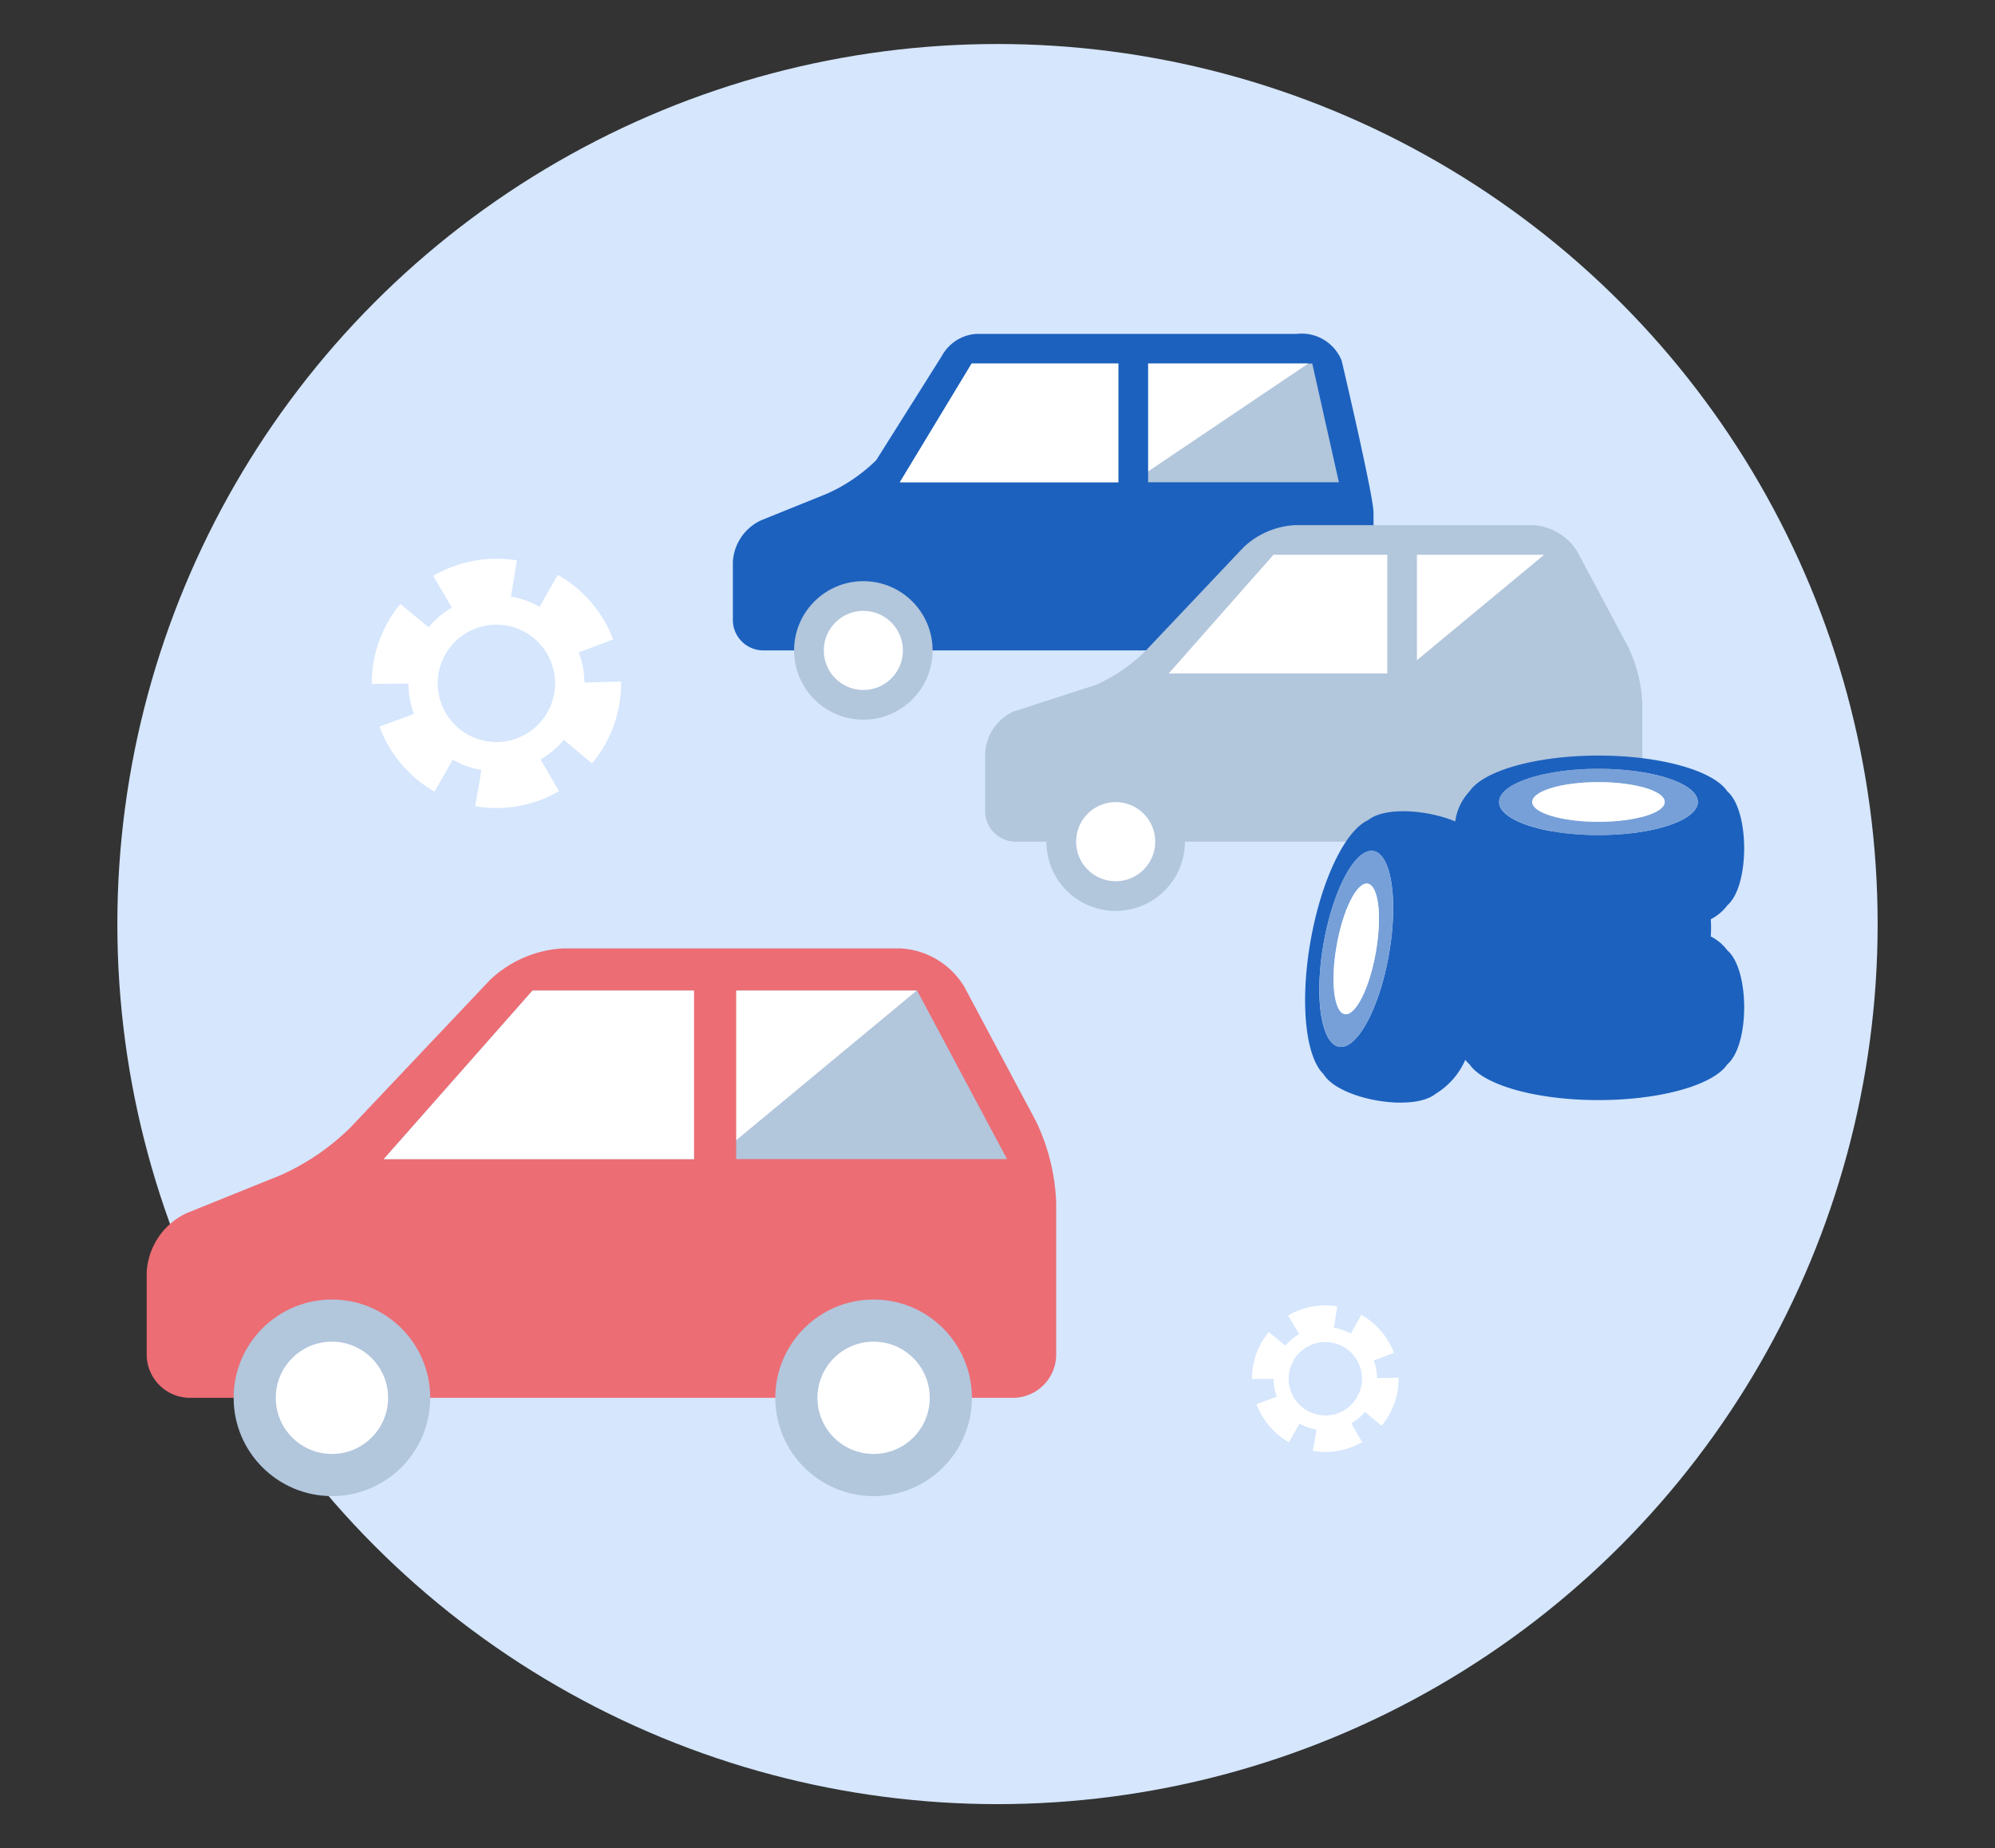 <svg xmlns="http://www.w3.org/2000/svg" width="136" height="126" viewBox="0 0 136 126"><rect x="0" y="0" width="136" height="126" fill="#333333" stroke="none"/><g transform="translate(-45.828 -2320)"><rect width="136" height="126" transform="translate(45.828 2320)" fill="none"/><circle cx="60" cy="60" r="60" transform="translate(53.828 2323)" fill="#d5e6fd"/><path d="M139.462,2354.953v7.315a2.081,2.081,0,0,1-2.075,2.075H97.862a2.081,2.081,0,0,1-2.075-2.075v-3.943a3.332,3.332,0,0,1,1.924-2.852l4.5-1.818a11.362,11.362,0,0,0,3.351-2.284l4.47-7.1a2.887,2.887,0,0,1,2.377-1.508h21.83a2.932,2.932,0,0,1,3.052,1.831S139.462,2353.812,139.462,2354.953Z" fill="#1c61be"/><path d="M137.1,2352.878h-29.93l4.894-8.093h23.222Z" fill="#b2c6dc"/><path d="M112.066,2344.786l-4.894,8.093H123l12.01-8.093Z" fill="#fff"/><circle cx="4.721" cy="4.721" r="4.721" transform="translate(99.962 2359.622)" fill="#b2c6dc"/><circle cx="2.698" cy="2.698" r="2.698" transform="translate(101.985 2361.646)" fill="#fff"/><circle cx="4.721" cy="4.721" r="4.721" transform="translate(125.974 2359.622)" fill="#b2c6dc"/><circle cx="2.698" cy="2.698" r="2.698" transform="translate(127.997 2361.646)" fill="#fff"/><path d="M123.084,2354.564a1.012,1.012,0,0,1-1.012-1.011v-9.442a1.012,1.012,0,0,1,2.024,0v9.442A1.012,1.012,0,0,1,123.084,2354.564Z" fill="#1c61be"/><path d="M156.81,2364.086a9.868,9.868,0,0,1,.977,3.906v7.315a2.082,2.082,0,0,1-2.075,2.075H115.063a2.082,2.082,0,0,1-2.076-2.075v-3.943a3.329,3.329,0,0,1,1.925-2.852l5.625-1.818a11.375,11.375,0,0,0,3.35-2.285l6.718-7.1a5.534,5.534,0,0,1,3.5-1.507h16.211a3.814,3.814,0,0,1,3.051,1.831Z" fill="#b2c6dc"/><path d="M155.426,2365.917H125.5l7.142-8.093H151.11Z" fill="#b2c6dc"/><path d="M132.638,2357.824l-7.142,8.093h15.831l9.762-8.093Z" fill="#fff"/><circle cx="4.721" cy="4.721" r="4.721" transform="translate(117.162 2372.661)" fill="#b2c6dc"/><circle cx="2.698" cy="2.698" r="2.698" transform="translate(119.186 2374.684)" fill="#fff"/><circle cx="4.721" cy="4.721" r="4.721" transform="translate(144.299 2372.661)" fill="#b2c6dc"/><circle cx="2.698" cy="2.698" r="2.698" transform="translate(146.322 2374.684)" fill="#fff"/><path d="M141.409,2367.6a1.012,1.012,0,0,1-1.012-1.012v-9.441a1.011,1.011,0,1,1,2.023,0v9.441A1.012,1.012,0,0,1,141.409,2367.6Z" fill="#b2c6dc"/><path d="M163.582,2384.792a3.238,3.238,0,0,0-1.128-.948,10.01,10.01,0,0,0,0-1.175,3.238,3.238,0,0,0,1.128-.948c1.529-1.317,1.529-6.452,0-7.769-.935-1.4-4.51-2.439-8.787-2.439s-7.852,1.042-8.787,2.439a3.7,3.7,0,0,0-.975,2.05c-1.945-.81-4.823-1-5.934-.089-1.539.678-3.185,4.018-3.928,8.23s-.338,7.913.876,9.077c1.031,1.735,6.088,2.627,7.651,1.349a5.067,5.067,0,0,0,2.02-2.316,1.863,1.863,0,0,0,.29.308c.935,1.4,4.51,2.439,8.787,2.439s7.851-1.042,8.787-2.439C165.112,2391.244,165.112,2386.109,163.582,2384.792Zm-26.474,6.572c-1.228-.217-1.7-3.379-1.047-7.064s2.172-6.5,3.4-6.28,1.7,3.379,1.048,7.064S138.337,2391.581,137.108,2391.364Zm24.462-16.689c0,1.247-3.033,2.258-6.775,2.258s-6.775-1.011-6.775-2.258,3.033-2.259,6.775-2.259S161.57,2373.427,161.57,2374.675Z" fill="#1c61be"/><path d="M148.02,2374.675c0,1.247,3.033,2.258,6.775,2.258s6.775-1.011,6.775-2.258-3.033-2.259-6.775-2.259S148.02,2373.427,148.02,2374.675Zm11.292,0c0,.748-2.023,1.355-4.517,1.355s-4.517-.607-4.517-1.355,2.022-1.355,4.517-1.355S159.312,2373.926,159.312,2374.675Z" fill="#77a0d8"/><path d="M150.278,2374.675c0,.748,2.022,1.355,4.517,1.355s4.517-.607,4.517-1.355-2.023-1.355-4.517-1.355S150.278,2373.926,150.278,2374.675Z" fill="#fff"/><path d="M139.461,2378.02c-1.228-.217-2.751,2.595-3.4,6.28s-.181,6.847,1.047,7.064,2.751-2.595,3.4-6.28S140.69,2378.236,139.461,2378.02Zm.158,6.907c-.433,2.457-1.382,4.343-2.119,4.213s-.983-2.227-.55-4.683,1.382-4.343,2.119-4.213S140.052,2382.471,139.619,2384.927Z" fill="#77a0d8"/><path d="M139.069,2380.244c-.737-.13-1.685,1.756-2.119,4.213s-.187,4.553.55,4.683,1.686-1.756,2.119-4.213S139.806,2380.374,139.069,2380.244Z" fill="#fff"/><path d="M116.442,2396.424a14.013,14.013,0,0,1,1.386,5.545v10.384a2.954,2.954,0,0,1-2.945,2.946H58.774a2.955,2.955,0,0,1-2.946-2.946v-5.6a4.727,4.727,0,0,1,2.732-4.049l6.39-2.58a16.147,16.147,0,0,0,4.756-3.243l9.536-10.081a7.858,7.858,0,0,1,4.97-2.14h23.012a5.418,5.418,0,0,1,4.332,2.6Z" fill="#ec6d74"/><path d="M114.478,2399.023H71.989l10.139-11.488H108.35Z" fill="#b2c6dc"/><path d="M82.128,2387.535l-10.139,11.489H94.462l13.858-11.489Z" fill="#fff"/><circle cx="6.701" cy="6.701" r="6.701" transform="translate(61.755 2408.597)" fill="#b2c6dc"/><circle cx="3.829" cy="3.829" r="3.829" transform="translate(64.627 2411.469)" fill="#fff"/><circle cx="6.701" cy="6.701" r="6.701" transform="translate(98.681 2408.597)" fill="#b2c6dc"/><circle cx="3.829" cy="3.829" r="3.829" transform="translate(101.553 2411.469)" fill="#fff"/><path d="M94.578,2401.417a1.436,1.436,0,0,1-1.436-1.436v-13.4a1.436,1.436,0,0,1,2.872,0v13.4A1.436,1.436,0,0,1,94.578,2401.417Z" fill="#ec6d74"/><path d="M84.268,2370.44l1.918,1.606a8.508,8.508,0,0,0,1.982-5.456v-.122l-2.5.061a5.991,5.991,0,0,0-.387-2.051l2.346-.884a8.525,8.525,0,0,0-3.776-4.406l-1.233,2.18a5.961,5.961,0,0,0-1.96-.69l.409-2.473a8.566,8.566,0,0,0-5.706,1.058l1.272,2.16a6,6,0,0,0-1.586,1.344l-1.927-1.595a8.519,8.519,0,0,0-1.949,5.418v.035l2.5-.017a5.977,5.977,0,0,0,.377,2.062l-2.352.869a8.523,8.523,0,0,0,3.75,4.429l1.246-2.173a5.981,5.981,0,0,0,1.956.7l-.425,2.47a8.522,8.522,0,0,0,5.713-1.024l-1.259-2.166A6.01,6.01,0,0,0,84.268,2370.44Zm-4.6.15a4,4,0,1,1,4-4A4,4,0,0,1,79.668,2370.59Z" fill="#fff"/><path d="M138.881,2416.261l1.128.945a5,5,0,0,0,1.166-3.21v-.072l-1.472.036a3.5,3.5,0,0,0-.228-1.206l1.38-.52a5.011,5.011,0,0,0-2.221-2.592l-.725,1.282a3.5,3.5,0,0,0-1.153-.405l.24-1.455a5.035,5.035,0,0,0-3.356.622l.748,1.271a3.552,3.552,0,0,0-.932.79l-1.134-.938a5.008,5.008,0,0,0-1.147,3.187v.021l1.471-.01a3.536,3.536,0,0,0,.222,1.213l-1.383.511a5.015,5.015,0,0,0,2.206,2.6l.733-1.278a3.5,3.5,0,0,0,1.15.413l-.25,1.453a5.063,5.063,0,0,0,.851.072,5.007,5.007,0,0,0,2.51-.674l-.741-1.275A3.546,3.546,0,0,0,138.881,2416.261Zm-2.706.235a2.5,2.5,0,1,1,2.5-2.5A2.5,2.5,0,0,1,136.175,2416.5Z" fill="#fff"/></g></svg>
